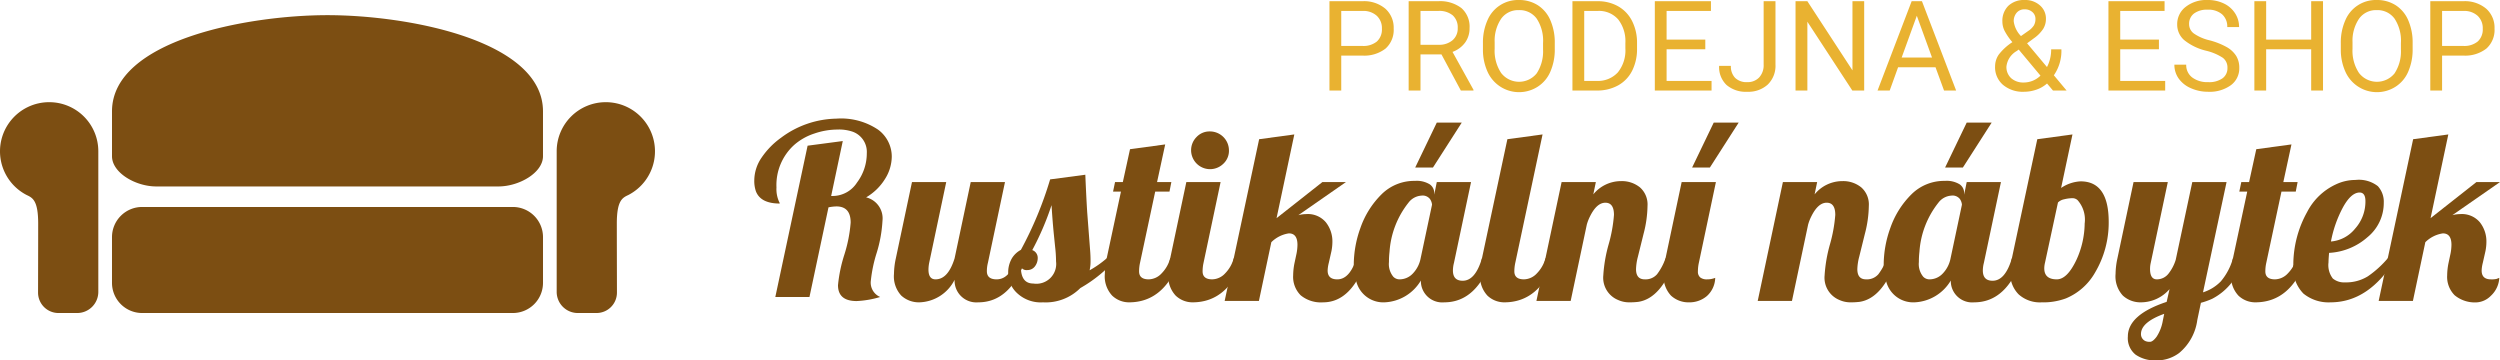 <svg xmlns="http://www.w3.org/2000/svg" viewBox="0 0 199 28.691" class="svg__control"><path d="M3.913 8.134a3.911 3.911 0 00-1.8 7.384c.465.222.926.411.926 2.271 0 2.087-.01 4.836-.01 5.5a1.626 1.626 0 001.617 1.627h1.527a1.684 1.684 0 001.653-1.658v-11.22A3.905 3.905 0 003.92 8.134zm44.311 0a3.911 3.911 0 011.8 7.384c-.464.222-.925.411-.925 2.271 0 2.087.01 4.836.01 5.5a1.626 1.626 0 01-1.616 1.627h-1.528a1.683 1.683 0 01-1.653-1.658v-11.22a3.905 3.905 0 013.906-3.904zm-36.909 8.341h29.508a2.4 2.4 0 012.4 2.4v3.642a2.4 2.4 0 01-2.4 2.399H11.315a2.4 2.4 0 01-2.4-2.4v-3.641a2.4 2.4 0 012.4-2.4zM26.068 1.207c-6.397 0-17.153 2.003-17.153 7.657v3.57c0 1.315 1.87 2.407 3.523 2.407h27.236c1.653 0 3.548-1.092 3.548-2.407v-3.57c0-5.654-10.757-7.657-17.154-7.657zM68.943 15.71a1.719 1.719 0 011.303 1.859 10.59 10.59 0 01-.462 2.56 11.064 11.064 0 00-.463 2.19 1.243 1.243 0 00.74 1.321 7.565 7.565 0 01-1.876.324q-1.479 0-1.48-1.266a11.535 11.535 0 01.505-2.426 11.279 11.279 0 00.503-2.556q0-1.285-1.136-1.285a3.507 3.507 0 00-.629.074l-1.515 7.135h-2.718l2.57-12.043 2.8-.37-.925 4.373h.148a2.305 2.305 0 001.909-1.068 3.861 3.861 0 00.78-2.329 1.708 1.708 0 00-1.136-1.723 3.374 3.374 0 00-1.239-.167 5.68 5.68 0 00-1.793.314 4.556 4.556 0 00-1.608.906 4.3 4.3 0 00-1.414 3.383 2.476 2.476 0 00.213 1.156.251.251 0 01.046.13q-1.516 0-1.895-.972a2.528 2.528 0 01-.13-.868 3.235 3.235 0 01.596-1.835 6.284 6.284 0 011.54-1.567 7.55 7.55 0 014.386-1.516 5.282 5.282 0 013.327.873 2.662 2.662 0 011.095 2.159 3.39 3.39 0 01-.532 1.76 4.336 4.336 0 01-1.51 1.474zm12.717 4.853q-1.202 3.504-3.799 3.503a1.732 1.732 0 01-1.876-1.793 3.246 3.246 0 01-2.8 1.793 2.07 2.07 0 01-1.442-.536 2.25 2.25 0 01-.582-1.728 6.102 6.102 0 01.148-1.239l1.285-6.072h2.726l-1.358 6.433a2.93 2.93 0 00-.056.536q0 .776.564.776.998 0 1.516-1.673l1.284-6.072h2.727l-1.36 6.433a2.67 2.67 0 00-.082.665q0 .647.776.647 1.063 0 1.534-1.673z" fill="#7c4e12"/><path d="M88.888 20.563a11.139 11.139 0 01-2.894 2.367 3.892 3.892 0 01-2.975 1.136 2.75 2.75 0 01-2.048-.725 2.18 2.18 0 01-.716-1.544 2.21 2.21 0 01.314-1.27 1.865 1.865 0 01.694-.638 29.274 29.274 0 002.328-5.61l2.801-.37q.074 1.774.148 2.967l.23 3.004q.038.443.038.878a3.416 3.416 0 01-.074.758 8.187 8.187 0 001.359-.952zm-6.636 2.006a1.577 1.577 0 001.81-1.756 10.673 10.673 0 00-.073-1.155l-.11-1.081q-.102-1.035-.176-2.246a22.113 22.113 0 01-1.535 3.577.649.649 0 01.435.605 1.095 1.095 0 01-.226.693.733.733 0 01-.61.291.501.501 0 01-.504-.25q0 1.321.989 1.322z" fill="#7c4e12"/><path d="M93.943 20.563q-1.22 3.504-4.076 3.503a1.942 1.942 0 01-1.34-.536 2.252 2.252 0 01-.582-1.728 6.102 6.102 0 01.148-1.239l1.136-5.314h-.628l.157-.758h.62l.572-2.615 2.8-.38-.647 2.995h1.137l-.148.758h-1.137l-1.21 5.675a3.176 3.176 0 00-.074.675q0 .638.767.637a1.433 1.433 0 001.03-.48 2.721 2.721 0 00.68-1.192z" fill="#7c4e12"/><path d="M98.999 20.563q-1.22 3.504-4.076 3.503a1.942 1.942 0 01-1.34-.536A2.25 2.25 0 0193 21.802a6.109 6.109 0 01.148-1.239l1.285-6.072h2.727l-1.359 6.433a3.175 3.175 0 00-.074.675q0 .637.767.637a1.434 1.434 0 001.03-.48 2.723 2.723 0 00.68-1.193zm-1.174-8.586a1.407 1.407 0 01-.449 1.059 1.51 1.51 0 01-2.564-1.045v-.014a1.49 1.49 0 01.43-1.067 1.413 1.413 0 011.062-.448 1.514 1.514 0 011.52 1.507v.008z" fill="#7c4e12"/><path d="M108.804 20.563q-1.183 3.504-3.484 3.503a2.533 2.533 0 01-1.784-.559 2.071 2.071 0 01-.6-1.594 5.113 5.113 0 01.11-.989l.158-.74a3.87 3.87 0 00.074-.693q0-.915-.684-.915a2.504 2.504 0 00-1.396.703l-.989 4.676h-2.726l2.745-12.874 2.8-.38-1.414 6.665 3.65-2.875h1.876l-3.789 2.635a2.592 2.592 0 01.628-.084 1.868 1.868 0 011.562.656 2.447 2.447 0 01.518 1.562 3.869 3.869 0 01-.074.721l-.213.943a2.8 2.8 0 00-.092.61q0 .703.767.703t1.257-.998q.148-.305.305-.675z" fill="#7c4e12"/><path d="M118.758 20.563q-1.2 3.504-3.798 3.503a1.701 1.701 0 01-1.858-1.737 3.533 3.533 0 01-2.888 1.737 2.22 2.22 0 01-2.241-1.617 3.857 3.857 0 01-.213-1.326 8.675 8.675 0 01.527-2.972 7 7 0 011.691-2.69 3.68 3.68 0 012.653-1.062 1.973 1.973 0 011.173.272.831.831 0 01.361.689v.138l.203-1.007h2.727l-1.359 6.433a2.457 2.457 0 00-.083.61q0 .813.776.813 1.008 0 1.534-1.784zm-4.768-4.27a.942.942 0 00-.162-.448.738.738 0 00-.689-.273 1.4 1.4 0 00-1.026.564 7.028 7.028 0 00-1.506 3.9 7.024 7.024 0 00-.046.823 1.58 1.58 0 00.35 1.173.69.69 0 00.509.204 1.442 1.442 0 001.026-.448 2.393 2.393 0 00.637-1.225zm-1.34-2.957l1.719-3.577h1.987l-2.292 3.577z" fill="#7c4e12"/><path d="M123.814 20.563q-1.22 3.504-4.076 3.503a1.942 1.942 0 01-1.34-.536 2.25 2.25 0 01-.582-1.728 6.102 6.102 0 01.148-1.239l2.024-9.482 2.8-.38-2.172 10.223a3.194 3.194 0 00-.074.675q0 .637.767.637a1.434 1.434 0 001.03-.48 2.721 2.721 0 00.68-1.193z" fill="#7c4e12"/><path d="M130.228 21.423q0 .813.693.813a1.21 1.21 0 00.98-.406 4.595 4.595 0 00.675-1.267h.795q-1.1 3.19-2.977 3.466a6.016 6.016 0 01-.73.037 2.133 2.133 0 01-.859-.185 1.913 1.913 0 01-1.183-1.95 11.581 11.581 0 01.425-2.476 11.713 11.713 0 00.425-2.348q0-.97-.684-.97t-1.22 1.08a3.566 3.566 0 00-.259.666l-1.284 6.072h-2.727l2.006-9.464h2.726l-.203.98a2.845 2.845 0 012.209-1.054 2.276 2.276 0 011.506.5 1.812 1.812 0 01.6 1.478 9.124 9.124 0 01-.314 2.218l-.453 1.83a4.315 4.315 0 00-.147.98z" fill="#7c4e12"/><path d="M136.531 22.116a2.01 2.01 0 01-.665 1.451 2.142 2.142 0 01-1.428.5 2.052 2.052 0 01-1.428-.537 2.251 2.251 0 01-.583-1.728 6.11 6.11 0 01.149-1.239l1.284-6.072h2.727l-1.359 6.433a3.175 3.175 0 00-.074.675.594.594 0 00.185.485.832.832 0 00.54.153 1.717 1.717 0 00.652-.12zm-1.839-8.78l1.72-3.576h1.986l-2.292 3.576zm13.152 8.087q0 .813.693.813a1.208 1.208 0 00.98-.406 4.589 4.589 0 00.675-1.267h.795q-1.1 3.19-2.976 3.466a6.016 6.016 0 01-.73.037 2.135 2.135 0 01-.86-.185 1.914 1.914 0 01-1.183-1.95 11.608 11.608 0 01.425-2.477 11.713 11.713 0 00.425-2.347q0-.97-.684-.971t-1.22 1.082a3.562 3.562 0 00-.259.665l-1.285 6.072h-2.726l2.005-9.464h2.727l-.203.98a2.844 2.844 0 012.209-1.054 2.275 2.275 0 011.506.5 1.81 1.81 0 01.6 1.478 9.109 9.109 0 01-.314 2.218l-.452 1.83a4.293 4.293 0 00-.148.98z" fill="#7c4e12"/><path d="M160.94 20.563q-1.202 3.504-3.799 3.503a1.701 1.701 0 01-1.857-1.737 3.533 3.533 0 01-2.888 1.737 2.22 2.22 0 01-2.242-1.617 3.85 3.85 0 01-.212-1.326 8.655 8.655 0 01.527-2.972 6.994 6.994 0 011.69-2.69 3.68 3.68 0 012.654-1.062 1.973 1.973 0 011.173.272.83.83 0 01.36.689v.138l.204-1.007h2.726l-1.359 6.433a2.452 2.452 0 00-.083.61q0 .813.776.813 1.008 0 1.535-1.783zm-4.77-4.27a.942.942 0 00-.16-.448.739.739 0 00-.69-.273 1.401 1.401 0 00-1.025.564 7.03 7.03 0 00-1.507 3.9 7.002 7.002 0 00-.046.823 1.58 1.58 0 00.351 1.173.69.69 0 00.509.204 1.442 1.442 0 001.025-.448 2.393 2.393 0 00.638-1.225zm-1.34-2.957l1.72-3.577h1.987l-2.292 3.577z" fill="#7c4e12"/><path d="M165.617 14.436q2.236 0 2.236 3.235a7.788 7.788 0 01-1.09 4.03 4.767 4.767 0 01-2.32 2.052 5.184 5.184 0 01-1.936.314 2.53 2.53 0 01-1.826-.638 2.354 2.354 0 01-.665-1.784 4.933 4.933 0 01.129-1.081l2.024-9.483 2.8-.379-.905 4.26a3.01 3.01 0 011.553-.526zm-2.838 6.488a1.956 1.956 0 00-.055.434q0 .878.998.878.832 0 1.571-1.57a7.102 7.102 0 00.647-2.875 2.334 2.334 0 00-.564-1.858.598.598 0 00-.37-.157 2.817 2.817 0 00-.702.088.96.96 0 00-.49.254zm8.364.481q0 .831.541.831a1.167 1.167 0 00.92-.443 3.388 3.388 0 00.583-1.11l1.32-6.192h2.728l-1.876 8.78a3.408 3.408 0 001.418-.873 4.837 4.837 0 00.966-1.835h.795a4.718 4.718 0 01-2.44 3.217 5.533 5.533 0 01-.906.323l-.287 1.368a4.11 4.11 0 01-1.442 2.625 2.968 2.968 0 01-1.82.592 2.725 2.725 0 01-1.645-.454 1.677 1.677 0 01-.62-1.45q0-1.729 3.088-2.755l.23-1.016a3.019 3.019 0 01-2.273 1.053 2.069 2.069 0 01-1.442-.536 2.25 2.25 0 01-.582-1.728 6.1 6.1 0 01.148-1.239l1.284-6.072h2.727l-1.359 6.433a2.13 2.13 0 00-.055.48zm1.128 3.576q-1.848.666-1.849 1.608a.6.6 0 00.361.564.871.871 0 00.351.056q.232 0 .536-.412a3.363 3.363 0 00.49-1.27z" fill="#7c4e12"/><path d="M183.593 20.563q-1.22 3.504-4.076 3.503a1.942 1.942 0 01-1.34-.536 2.25 2.25 0 01-.582-1.728 6.109 6.109 0 01.148-1.239l1.137-5.314h-.63l.158-.758h.62l.572-2.615 2.8-.38-.647 2.995h1.137l-.148.758h-1.137l-1.21 5.675a3.183 3.183 0 00-.074.675q0 .638.767.637a1.434 1.434 0 001.03-.48 2.722 2.722 0 00.68-1.192z" fill="#7c4e12"/><path d="M190.71 20.563q-2.126 3.504-5.204 3.503a3.171 3.171 0 01-2.153-.697 2.912 2.912 0 01-.805-2.306 8.657 8.657 0 011.1-4.187 4.878 4.878 0 012.292-2.2 3.616 3.616 0 011.553-.351 2.454 2.454 0 011.784.494 1.829 1.829 0 01.471 1.317 3.514 3.514 0 01-1.303 2.75 5.012 5.012 0 01-3.05 1.243q-.046.536-.046.758a1.745 1.745 0 00.342 1.28 1.382 1.382 0 00.96.31 3.29 3.29 0 001.835-.485 8.034 8.034 0 001.576-1.428zm-2.422-4.556q0-.684-.472-.684-.693.019-1.34 1.225a9.448 9.448 0 00-.933 2.675 2.75 2.75 0 001.917-1.016 3.231 3.231 0 00.828-2.2z" fill="#7c4e12"/><path d="M195.21 17.125a2.594 2.594 0 01.628-.083 1.867 1.867 0 011.562.656 2.446 2.446 0 01.518 1.562 3.852 3.852 0 01-.074.721l-.213.943a2.83 2.83 0 00-.092.61q0 .703.74.703a1.681 1.681 0 00.452-.037l.213-.083a2.093 2.093 0 01-.675 1.432 1.731 1.731 0 01-1.09.518 2.532 2.532 0 01-1.784-.56 2.071 2.071 0 01-.6-1.594 5.105 5.105 0 01.11-.989l.157-.739a3.842 3.842 0 00.074-.693q0-.915-.684-.915a2.5 2.5 0 00-1.396.702l-.989 4.677h-2.726l2.745-12.875 2.8-.379-1.413 6.664 3.65-2.874H199z" fill="#7c4e12"/><path d="M106.763 4.424v2.783h-.938V.097h2.622a2.634 2.634 0 011.829.596 2.02 2.02 0 01.661 1.577 1.993 1.993 0 01-.646 1.595 2.752 2.752 0 01-1.854.559zm0-.767h1.684a1.686 1.686 0 001.153-.354 1.293 1.293 0 00.4-1.023 1.337 1.337 0 00-.4-1.016 1.58 1.58 0 00-1.099-.395h-1.738zm7.978.674h-1.67v2.876h-.942V.097h2.353a2.786 2.786 0 011.848.547 1.968 1.968 0 01.647 1.592 1.915 1.915 0 01-.358 1.158 2.144 2.144 0 01-.999.737l1.67 3.017v.059h-1.006zm-1.67-.767h1.44a1.627 1.627 0 001.111-.36 1.221 1.221 0 00.413-.968 1.286 1.286 0 00-.393-1.01 1.667 1.667 0 00-1.136-.357h-1.435zm10.689.318a4.397 4.397 0 01-.352 1.824 2.663 2.663 0 01-.996 1.189 2.749 2.749 0 01-4.001-1.18 4.22 4.22 0 01-.369-1.77v-.512a4.346 4.346 0 01.357-1.812 2.636 2.636 0 012.5-1.621 2.756 2.756 0 011.506.413 2.658 2.658 0 011.003 1.196 4.419 4.419 0 01.352 1.824zm-.933-.46a3.188 3.188 0 00-.507-1.94 1.675 1.675 0 00-1.421-.676 1.657 1.657 0 00-1.4.676 3.123 3.123 0 00-.524 1.877v.523a3.192 3.192 0 00.515 1.926 1.805 1.805 0 002.825.04 3.174 3.174 0 00.512-1.898zm2.339 3.785V.097h2.007a3.231 3.231 0 011.64.41 2.774 2.774 0 011.102 1.168 3.8 3.8 0 01.393 1.738v.454a3.812 3.812 0 01-.389 1.763 2.73 2.73 0 01-1.108 1.162 3.436 3.436 0 01-1.677.415zm.938-6.338V6.44h.986a2.147 2.147 0 001.687-.674 2.782 2.782 0 00.603-1.919v-.414a2.826 2.826 0 00-.569-1.883 2.025 2.025 0 00-1.614-.681zm9.638 3.052h-3.081V6.44h3.579v.767h-4.516V.098h4.467v.771h-3.53v2.285h3.081v.767zm4.644-3.823h.942v5.034a2.085 2.085 0 01-.613 1.597 2.287 2.287 0 01-1.633.576 2.352 2.352 0 01-1.65-.542 1.958 1.958 0 01-.59-1.519h.937a1.304 1.304 0 00.334.952 1.296 1.296 0 00.97.342 1.258 1.258 0 00.94-.366 1.419 1.419 0 00.363-1.025zm8.003 7.109h-.943l-3.579-5.478v5.478h-.942V.098h.942l3.589 5.503V.098h.933v7.109zm5.678-1.855h-2.978l-.669 1.855h-.967l2.715-7.11h.82l2.72 7.11h-.962zm-2.695-.772h2.417l-1.21-3.325zm7.437.718a1.667 1.667 0 01.285-.942 4.354 4.354 0 011.092-1.001 4.715 4.715 0 01-.635-.928 1.666 1.666 0 01-.161-.699 1.676 1.676 0 01.478-1.269A1.798 1.798 0 01161.167 0a1.75 1.75 0 011.21.427 1.382 1.382 0 01.48 1.077 1.52 1.52 0 01-.218.793 2.824 2.824 0 01-.76.764l-.522.386 1.583 1.89a2.998 2.998 0 00.332-1.41h.815a3.404 3.404 0 01-.6 2.065l1.015 1.215h-1.084l-.474-.561a2.474 2.474 0 01-.847.49 2.999 2.999 0 01-.989.169 2.443 2.443 0 01-1.67-.552 1.84 1.84 0 01-.63-1.455zm2.3 1.27a1.901 1.901 0 001.313-.547l-1.733-2.076-.161.118a1.626 1.626 0 00-.816 1.235 1.199 1.199 0 00.374.923 1.446 1.446 0 001.022.346zm-.816-4.869a2.051 2.051 0 00.576 1.172l.577-.405a1.532 1.532 0 00.454-.447 1.018 1.018 0 00.122-.515.698.698 0 00-.245-.544.89.89 0 00-.615-.217.796.796 0 00-.635.27 1.011 1.011 0 00-.234.686zm11.558 2.222h-3.081V6.44h3.579v.767h-4.517V.098h4.468v.771h-3.53v2.285h3.081v.767zm3.759.117a4.408 4.408 0 01-1.755-.852 1.628 1.628 0 01-.55-1.248 1.72 1.72 0 01.672-1.389A2.668 2.668 0 01175.723 0a2.913 2.913 0 011.306.283 2.147 2.147 0 01.888.782 1.998 1.998 0 01.315 1.088h-.942a1.293 1.293 0 00-.41-1.013 1.672 1.672 0 00-1.157-.369 1.71 1.71 0 00-1.082.306 1.017 1.017 0 00-.388.847.915.915 0 00.369.735 3.617 3.617 0 001.255.549 5.811 5.811 0 011.386.55 2.106 2.106 0 01.742.7 1.789 1.789 0 01.242.942 1.661 1.661 0 01-.674 1.385 2.873 2.873 0 01-1.801.52 3.341 3.341 0 01-1.368-.281 2.3 2.3 0 01-.979-.77 1.877 1.877 0 01-.344-1.107h.942a1.225 1.225 0 00.477 1.018 2.005 2.005 0 001.272.373 1.843 1.843 0 001.138-.303.983.983 0 00.395-.825.965.965 0 00-.366-.808 4.22 4.22 0 00-1.329-.564zm9.302 3.169h-.942V3.921h-3.584v3.286h-.938V.098h.938v3.056h3.584V.098h.942v7.109zm7.134-3.325a4.397 4.397 0 01-.352 1.824 2.662 2.662 0 01-.996 1.189 2.749 2.749 0 01-4.001-1.18 4.219 4.219 0 01-.369-1.77v-.512a4.344 4.344 0 01.357-1.812 2.636 2.636 0 012.5-1.621 2.756 2.756 0 011.506.413 2.657 2.657 0 011.003 1.196 4.419 4.419 0 01.352 1.824zm-.933-.46a3.188 3.188 0 00-.508-1.94 1.675 1.675 0 00-1.42-.676 1.657 1.657 0 00-1.4.676 3.123 3.123 0 00-.524 1.877v.523a3.192 3.192 0 00.515 1.926 1.805 1.805 0 002.825.04 3.175 3.175 0 00.512-1.898zm3.277 1.002v2.783h-.938V.097h2.623a2.634 2.634 0 011.828.596 2.02 2.02 0 01.662 1.577 1.993 1.993 0 01-.647 1.595 2.752 2.752 0 01-1.853.559zm0-.767h1.685a1.687 1.687 0 001.152-.354 1.293 1.293 0 00.4-1.023 1.337 1.337 0 00-.4-1.015 1.58 1.58 0 00-1.099-.396h-1.738z" fill="#e9b231"/></svg>